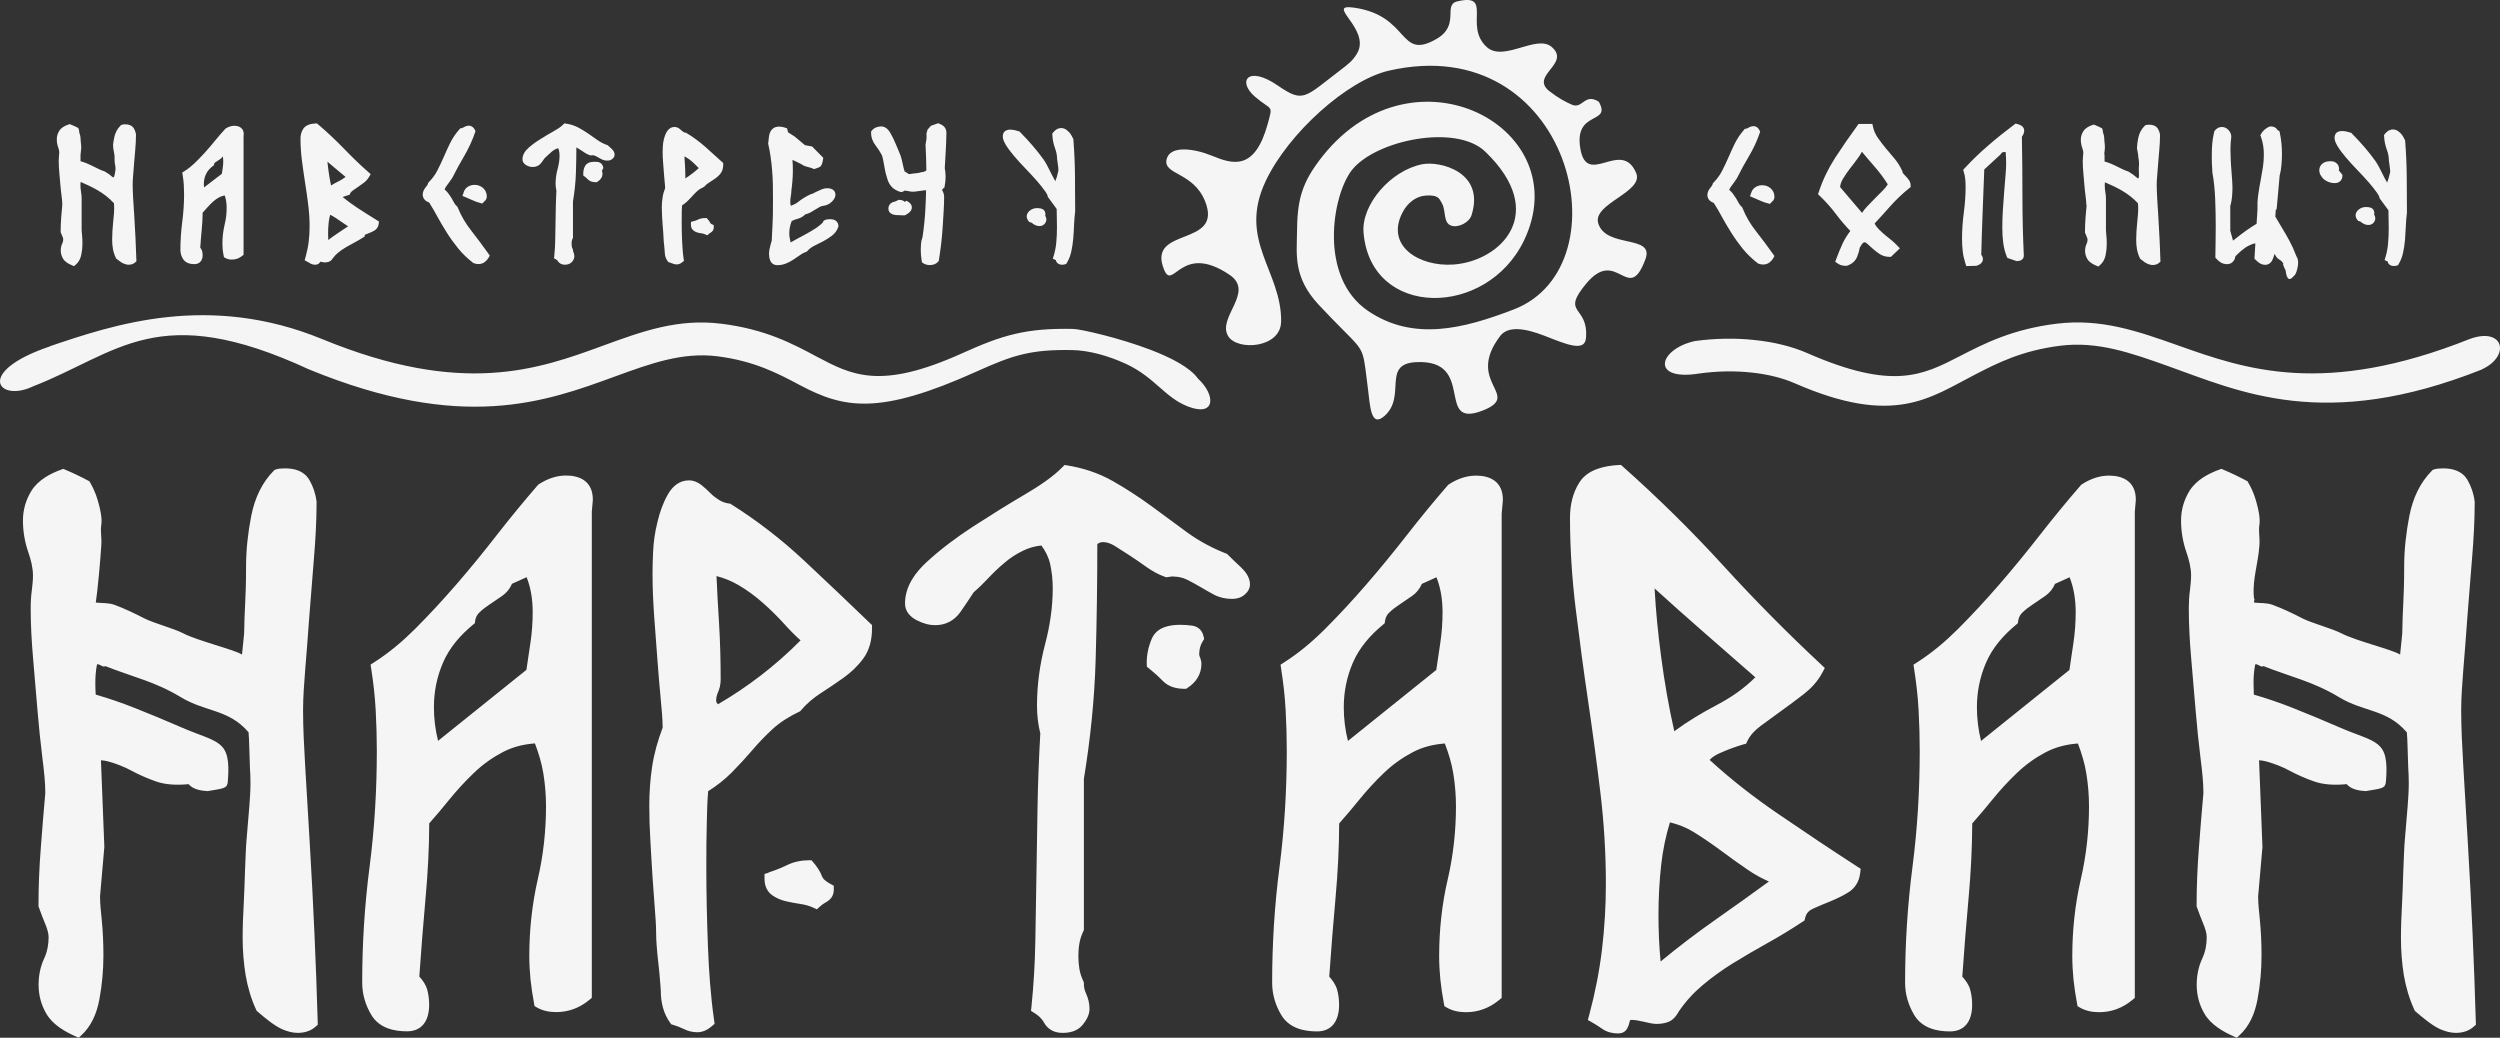 <?xml version="1.0" encoding="UTF-8"?> <svg xmlns="http://www.w3.org/2000/svg" width="106" height="44" viewBox="0 0 106 44" fill="none"><rect x="0" y="0" width="106" height="44" fill="#333333" stroke="none"/><path d="M54.321 13.647C54.348 11.484 52.469 10.21 53.666 7.675C54.625 5.648 57.124 3.4 58.887 2.996C66.603 1.229 68.978 11.274 64.186 13.119C62.033 13.95 59.912 14.478 58.002 13.181C55.9 11.752 56.485 8.3 57.307 7.228C58.294 5.947 61.729 5.232 62.973 6.428C65.695 9.045 63.616 11.076 61.628 11.216C60.177 11.321 58.727 10.424 59.468 9.007C59.67 8.614 60.029 8.319 60.45 8.292C60.965 8.261 61.016 8.393 61.14 8.622C61.32 8.944 61.179 9.442 61.53 9.566C61.834 9.671 62.294 9.434 62.392 9.127C62.977 7.294 61.062 6.817 60.302 6.964C58.965 7.228 57.717 8.673 57.814 9.861C58.115 13.511 63.039 13.495 64.622 10.187C66.884 5.454 60.002 1.734 56.099 6.595C55.151 7.776 55.003 8.525 54.992 9.892C54.984 10.773 54.828 11.76 55.912 12.921C57.686 14.819 57.744 14.544 57.896 15.65C57.928 15.88 57.959 16.14 57.994 16.431C58.095 17.246 58.123 18.147 58.703 17.635C59.647 16.8 58.575 15.433 60.037 15.355C62.63 15.223 60.813 18.221 62.879 17.402C64.552 16.738 62.099 16.237 63.608 14.245C63.94 13.81 64.657 13.915 65.476 14.233C66.404 14.594 67.196 14.944 67.246 14.33C67.363 12.921 66.139 13.356 67.27 12.008C68.58 10.451 69.044 12.96 69.769 10.983C70.151 9.939 68.108 10.54 67.769 9.48C67.492 8.63 69.726 8.148 69.371 7.329C68.744 5.869 67.293 7.958 67.008 6.312C66.72 4.65 68.35 5.302 67.788 4.312C67.184 3.928 67.102 4.642 66.642 4.436C66.404 4.332 66.088 4.172 65.698 3.869C64.844 3.202 66.615 2.708 65.796 1.994C65.156 1.435 63.761 2.642 63.043 1.998C62.045 1.101 63.332 -0.309 61.784 0.06C61.168 0.208 61.924 1.066 60.906 1.652C59.281 2.588 59.799 0.662 57.405 0.324C56.15 0.146 58.115 1.213 57.553 2.242C57.37 2.576 57.109 2.759 56.883 2.934C55.296 4.141 55.284 4.386 54.169 3.621C52.901 2.755 52.453 3.45 53.21 4.099C53.927 4.716 53.982 4.405 53.755 5.24C53.206 7.248 52.278 6.972 51.385 6.603C50.64 6.296 49.599 6.145 49.462 6.762C49.318 7.418 50.586 7.29 51.089 8.517C51.903 10.509 48.597 9.577 49.357 11.434C49.739 12.365 50.071 10.253 52.137 11.655C53.217 12.389 51.591 13.457 52.075 14.252C52.465 14.893 54.301 14.757 54.317 13.647L54.321 13.647ZM25.093 21.739V42.307L24.996 42.389C24.571 42.742 24.095 42.913 23.58 42.913C23.303 42.913 23.015 42.862 22.762 42.715L22.664 42.657L22.641 42.528C22.578 42.194 22.528 41.861 22.492 41.519C22.461 41.193 22.442 40.867 22.442 40.54C22.442 39.434 22.559 38.339 22.804 37.271C23.038 36.261 23.151 35.224 23.151 34.18C23.151 33.714 23.112 33.252 23.038 32.794C22.968 32.355 22.836 31.928 22.68 31.52C22.208 31.555 21.744 31.664 21.311 31.893C20.878 32.122 20.465 32.413 20.095 32.77C19.728 33.12 19.381 33.497 19.053 33.9C18.773 34.242 18.492 34.584 18.2 34.91C18.196 35.955 18.141 36.999 18.047 38.036C17.946 39.158 17.857 40.28 17.779 41.406C17.923 41.562 18.055 41.748 18.114 41.962C18.172 42.171 18.196 42.389 18.196 42.606C18.196 43.317 17.86 43.728 17.26 43.728C16.714 43.728 16.086 43.6 15.747 43.037C15.501 42.625 15.357 42.167 15.357 41.659C15.357 40.02 15.459 38.381 15.669 36.762C15.88 35.135 15.977 33.493 15.977 31.846C15.977 31.272 15.961 30.697 15.93 30.122C15.899 29.536 15.833 28.953 15.743 28.379L15.712 28.181L15.86 28.084C16.484 27.688 17.061 27.202 17.603 26.663C18.203 26.061 18.784 25.432 19.35 24.779C19.942 24.096 20.516 23.393 21.073 22.675C21.631 21.96 22.204 21.261 22.793 20.582L22.816 20.555L22.843 20.535C23.202 20.302 23.588 20.162 24.001 20.162C24.575 20.162 25.136 20.399 25.136 21.184V21.199L25.089 21.739L25.093 21.739ZM22.321 28.398C22.379 28.014 22.438 27.629 22.492 27.245C22.555 26.818 22.586 26.387 22.586 25.956C22.586 25.439 22.512 24.935 22.329 24.473L21.709 24.752C21.619 24.966 21.475 25.137 21.299 25.261C21.124 25.385 20.948 25.505 20.769 25.622C20.613 25.723 20.465 25.835 20.328 25.968C20.231 26.057 20.172 26.169 20.149 26.309L20.134 26.422L20.055 26.488C19.541 26.911 19.061 27.443 18.777 28.111C18.527 28.701 18.398 29.322 18.398 29.983C18.398 30.472 18.457 30.945 18.574 31.411L22.325 28.398L22.321 28.398ZM28.096 30.837C28.092 30.48 28.06 30.111 28.025 29.757C27.971 29.19 27.924 28.627 27.881 28.06C27.83 27.416 27.784 26.775 27.737 26.131C27.694 25.521 27.667 24.907 27.667 24.298C27.667 24.014 27.678 23.723 27.69 23.44C27.706 22.997 27.768 22.562 27.873 22.147C27.971 21.727 28.111 21.323 28.318 20.962C28.532 20.59 28.828 20.368 29.215 20.368C29.406 20.368 29.577 20.442 29.737 20.562L29.741 20.566C29.873 20.671 29.998 20.784 30.119 20.908C30.228 21.021 30.353 21.114 30.482 21.195C30.618 21.281 30.762 21.331 30.918 21.351L30.965 21.355L31.004 21.382C32.096 22.069 33.133 22.869 34.104 23.777C35.036 24.651 35.964 25.529 36.888 26.422L36.974 26.503V26.635C36.974 27.105 36.872 27.556 36.607 27.917C36.369 28.243 36.081 28.511 35.769 28.736C35.445 28.965 35.118 29.186 34.786 29.4C34.486 29.594 34.205 29.831 33.96 30.118L33.928 30.157L33.886 30.177C33.488 30.367 33.094 30.604 32.755 30.914C32.455 31.194 32.166 31.489 31.897 31.808C31.616 32.134 31.328 32.448 31.028 32.751C30.72 33.062 30.38 33.322 30.026 33.547C29.99 33.951 29.979 34.366 29.971 34.766C29.951 35.442 29.948 36.114 29.948 36.789C29.948 37.911 29.975 39.038 30.018 40.16C30.057 41.185 30.131 42.225 30.275 43.239L30.299 43.41L30.181 43.511C30.002 43.666 29.796 43.767 29.569 43.767C29.367 43.767 29.175 43.721 28.988 43.627C28.844 43.557 28.692 43.499 28.54 43.453L28.466 43.433L28.415 43.367C28.134 42.979 28.017 42.509 28.017 42.004C28.017 41.88 27.994 41.717 27.986 41.589C27.971 41.344 27.943 41.103 27.916 40.859C27.885 40.599 27.861 40.342 27.842 40.082C27.83 39.904 27.819 39.717 27.819 39.535C27.819 39.236 27.795 38.925 27.772 38.63C27.737 38.168 27.706 37.706 27.671 37.24C27.639 36.716 27.604 36.191 27.577 35.663C27.546 35.162 27.53 34.658 27.53 34.157C27.53 33.601 27.569 33.046 27.651 32.502C27.737 31.932 27.897 31.377 28.099 30.848L28.096 30.837ZM30.38 24.43C30.408 25.082 30.443 25.738 30.486 26.391C30.536 27.202 30.556 28.018 30.556 28.829C30.556 29.023 30.509 29.206 30.435 29.377C30.388 29.482 30.365 29.59 30.365 29.707C30.365 29.765 30.4 29.819 30.439 29.862C31.698 29.128 32.876 28.231 33.944 27.152C33.702 26.934 33.472 26.701 33.254 26.457C32.965 26.138 32.661 25.839 32.349 25.564C32.026 25.276 31.679 25.024 31.316 24.81C31.02 24.636 30.708 24.511 30.384 24.426L30.38 24.43ZM32.591 36.991C32.856 36.906 33.117 36.805 33.371 36.681C33.671 36.533 33.991 36.475 34.315 36.475H34.408L34.474 36.553C34.627 36.727 34.771 36.933 34.856 37.162C34.907 37.302 35.106 37.422 35.215 37.48L35.352 37.554V37.733C35.352 37.985 35.207 38.156 35.024 38.253C34.923 38.308 34.829 38.374 34.743 38.455L34.638 38.556L34.513 38.498C34.334 38.412 34.143 38.358 33.952 38.331C33.741 38.3 33.527 38.261 33.316 38.211C33.114 38.164 32.919 38.082 32.743 37.958C32.529 37.807 32.416 37.562 32.416 37.267V37.057L32.587 37.003L32.591 36.991ZM49.724 24.438L49.451 24.476L49.404 24.461C49.127 24.364 48.862 24.22 48.617 24.045C48.383 23.878 48.149 23.715 47.911 23.56C47.692 23.416 47.474 23.277 47.256 23.141C47.104 23.051 46.94 22.985 46.768 22.985C46.675 22.985 46.597 23.012 46.526 23.071C46.526 24.702 46.503 26.332 46.456 27.963C46.406 29.66 46.23 31.353 45.957 33.023V39.43L45.93 39.492C45.856 39.651 45.794 39.826 45.766 40.004C45.735 40.183 45.723 40.362 45.723 40.544C45.723 40.727 45.739 40.905 45.766 41.084C45.797 41.263 45.856 41.437 45.93 41.596L45.957 41.659V41.728C45.957 41.868 45.989 41.996 46.047 42.121C46.141 42.327 46.195 42.544 46.195 42.777C46.195 43.033 46.059 43.258 45.918 43.437C45.696 43.717 45.368 43.794 45.06 43.794C44.749 43.794 44.448 43.685 44.269 43.363C44.172 43.181 44.019 43.049 43.86 42.952L43.715 42.862L43.735 42.672C43.828 41.748 43.883 40.82 43.898 39.892C43.914 38.96 43.93 38.032 43.945 37.1C43.961 36.137 43.977 35.17 43.992 34.207C44.008 33.17 44.051 32.134 44.109 31.097C44.012 30.712 43.969 30.316 43.969 29.916C43.969 29.031 44.09 28.157 44.312 27.315C44.515 26.546 44.636 25.75 44.636 24.942C44.636 24.597 44.6 24.251 44.526 23.913C44.46 23.618 44.324 23.358 44.156 23.129C43.883 23.156 43.618 23.23 43.368 23.354C43.091 23.49 42.826 23.657 42.585 23.867C42.343 24.069 42.113 24.29 41.894 24.523C41.7 24.729 41.497 24.931 41.286 25.109C41.107 25.389 40.92 25.661 40.733 25.933C40.456 26.329 40.081 26.507 39.652 26.507C39.38 26.507 39.118 26.426 38.869 26.297C38.615 26.166 38.373 25.944 38.373 25.587C38.373 24.845 38.83 24.255 39.294 23.828C39.906 23.265 40.569 22.776 41.247 22.333C41.98 21.859 42.717 21.397 43.466 20.958C43.988 20.648 44.612 20.256 45.057 19.797L45.135 19.716L45.24 19.731C45.91 19.84 46.573 20.05 47.185 20.399C47.739 20.714 48.277 21.063 48.8 21.444C49.307 21.817 49.813 22.189 50.32 22.562C50.839 22.943 51.4 23.238 51.981 23.467L52.024 23.482L52.059 23.517C52.235 23.696 52.418 23.867 52.601 24.038C52.792 24.216 52.999 24.469 52.999 24.779C52.999 24.973 52.886 25.121 52.757 25.226C52.605 25.35 52.426 25.393 52.243 25.393C51.981 25.393 51.72 25.342 51.482 25.218C51.287 25.113 51.096 25.005 50.905 24.892C50.714 24.779 50.523 24.674 50.328 24.577C50.141 24.484 49.942 24.449 49.743 24.445L49.724 24.438ZM48.62 28.122C48.62 27.758 48.694 27.408 48.835 27.082C49.053 26.577 49.611 26.492 50.04 26.492C50.207 26.492 50.375 26.503 50.543 26.527C50.769 26.558 50.96 26.694 51.026 26.962L51.057 27.09L50.991 27.198C50.89 27.361 50.847 27.544 50.847 27.746C50.847 27.777 50.858 27.82 50.87 27.847C50.909 27.94 50.94 28.045 50.94 28.15C50.94 28.623 50.679 28.953 50.344 29.171L50.293 29.206H50.235C49.903 29.206 49.552 29.132 49.299 28.868C49.119 28.682 48.925 28.507 48.726 28.348L48.624 28.266V28.122H48.62ZM63.671 21.743V42.311L63.573 42.392C63.148 42.746 62.673 42.917 62.158 42.917C61.881 42.917 61.593 42.866 61.339 42.719L61.242 42.66L61.218 42.532C61.156 42.198 61.105 41.864 61.07 41.523C61.039 41.197 61.02 40.87 61.02 40.544C61.02 39.438 61.136 38.343 61.386 37.275C61.62 36.265 61.733 35.228 61.733 34.184C61.733 33.718 61.694 33.256 61.62 32.798C61.55 32.359 61.417 31.932 61.261 31.524C60.789 31.559 60.325 31.668 59.893 31.897C59.46 32.126 59.047 32.417 58.676 32.774C58.31 33.124 57.963 33.501 57.635 33.904C57.354 34.246 57.074 34.588 56.781 34.914C56.777 35.958 56.723 37.003 56.629 38.04C56.528 39.162 56.438 40.284 56.36 41.41C56.504 41.565 56.633 41.752 56.695 41.965C56.754 42.175 56.777 42.392 56.777 42.61C56.777 43.321 56.442 43.732 55.842 43.732C55.296 43.732 54.668 43.604 54.329 43.041C54.083 42.629 53.939 42.171 53.939 41.663C53.939 40.024 54.04 38.385 54.251 36.766C54.461 35.139 54.559 33.497 54.559 31.85C54.559 31.276 54.543 30.701 54.512 30.126C54.481 29.54 54.414 28.957 54.325 28.383L54.294 28.185L54.442 28.088C55.066 27.692 55.643 27.206 56.185 26.666C56.785 26.064 57.366 25.436 57.931 24.783C58.524 24.1 59.097 23.397 59.659 22.679C60.216 21.964 60.789 21.265 61.378 20.586L61.402 20.558L61.429 20.539C61.788 20.306 62.174 20.166 62.587 20.166C63.16 20.166 63.722 20.403 63.722 21.188V21.203L63.675 21.743L63.671 21.743ZM60.899 28.402C60.957 28.018 61.016 27.633 61.07 27.249C61.133 26.822 61.164 26.391 61.164 25.96C61.164 25.443 61.09 24.939 60.906 24.476L60.286 24.756C60.197 24.97 60.053 25.14 59.877 25.265C59.702 25.389 59.526 25.509 59.347 25.626C59.191 25.727 59.043 25.839 58.906 25.971C58.809 26.061 58.75 26.173 58.727 26.313L58.711 26.426L58.633 26.492C58.119 26.915 57.639 27.447 57.354 28.115C57.105 28.705 56.976 29.326 56.976 29.986C56.976 30.476 57.035 30.949 57.152 31.415L60.903 28.402L60.899 28.402ZM72.499 32.231C73.419 33.073 74.401 33.831 75.407 34.518C76.514 35.275 77.63 36.02 78.753 36.747L78.893 36.836L78.87 37.022C78.827 37.395 78.643 37.667 78.367 37.838C78.129 37.985 77.875 38.106 77.622 38.211C77.368 38.312 77.119 38.416 76.869 38.529C76.706 38.603 76.585 38.715 76.538 38.921L76.511 39.03L76.425 39.084C75.938 39.407 75.442 39.709 74.935 39.989C74.444 40.265 73.953 40.548 73.469 40.847C73.017 41.127 72.58 41.441 72.167 41.791C71.797 42.105 71.461 42.47 71.177 42.893C71.067 43.095 70.919 43.266 70.721 43.336C70.561 43.394 70.393 43.414 70.225 43.414C70.073 43.414 69.859 43.359 69.707 43.324C69.543 43.289 69.344 43.243 69.18 43.243C69.169 43.243 69.137 43.243 69.13 43.247C69.11 43.266 69.102 43.289 69.094 43.321C69.075 43.425 69.04 43.522 68.989 43.612C68.903 43.767 68.755 43.818 68.607 43.818C68.377 43.818 68.143 43.767 67.94 43.627C67.8 43.526 67.656 43.437 67.508 43.352L67.324 43.247L67.387 43.018C67.629 42.117 67.812 41.193 67.925 40.253C68.034 39.337 68.089 38.408 68.089 37.484C68.089 36.184 68.011 34.887 67.855 33.597C67.699 32.293 67.523 30.996 67.332 29.699C67.141 28.406 66.969 27.113 66.81 25.816C66.654 24.535 66.568 23.245 66.568 21.953C66.568 21.401 66.689 20.889 66.969 20.45C67.332 19.879 68.081 19.747 68.642 19.716L68.728 19.712L68.794 19.77C70.284 21.094 71.719 22.504 73.087 24.003C74.413 25.455 75.789 26.845 77.209 28.169L77.372 28.324L77.259 28.534C77.068 28.891 76.799 29.179 76.503 29.412C76.195 29.652 75.883 29.885 75.567 30.111C75.259 30.332 74.951 30.557 74.647 30.782C74.428 30.945 74.21 31.159 74.085 31.427L74.035 31.532L73.933 31.559C73.594 31.656 73.263 31.78 72.939 31.924C72.803 31.982 72.615 32.079 72.491 32.219L72.499 32.231ZM70.412 40.766C71.173 40.136 71.953 39.546 72.748 38.987C73.504 38.459 74.257 37.919 75.002 37.376C74.701 37.244 74.405 37.084 74.128 36.894C73.734 36.626 73.345 36.347 72.959 36.059C72.592 35.788 72.218 35.531 71.832 35.291C71.508 35.089 71.161 34.953 70.806 34.867C70.627 35.446 70.506 36.044 70.436 36.653C70.358 37.36 70.319 38.071 70.319 38.785C70.319 39.445 70.346 40.109 70.409 40.766H70.412ZM70.99 31.004C71.559 30.584 72.163 30.223 72.775 29.901C73.364 29.594 73.933 29.21 74.425 28.717C73.672 28.056 72.916 27.396 72.159 26.736C71.485 26.15 70.818 25.552 70.155 24.95C70.206 25.929 70.307 26.907 70.436 27.878C70.576 28.93 70.756 29.975 70.99 31.004ZM90.516 21.743V42.311L90.419 42.392C89.994 42.746 89.518 42.917 89.003 42.917C88.727 42.917 88.438 42.866 88.184 42.719L88.087 42.66L88.064 42.532C88.001 42.198 87.951 41.864 87.915 41.523C87.884 41.197 87.865 40.87 87.865 40.544C87.865 39.438 87.982 38.343 88.227 37.275C88.461 36.265 88.574 35.228 88.574 34.184C88.574 33.718 88.535 33.256 88.461 32.798C88.391 32.359 88.259 31.932 88.103 31.524C87.631 31.559 87.167 31.668 86.734 31.897C86.301 32.126 85.888 32.417 85.518 32.774C85.151 33.124 84.804 33.5 84.477 33.904C84.196 34.246 83.915 34.588 83.623 34.914C83.619 35.958 83.564 37.003 83.471 38.04C83.369 39.162 83.279 40.284 83.201 41.41C83.346 41.565 83.478 41.752 83.537 41.965C83.595 42.175 83.619 42.392 83.619 42.61C83.619 43.321 83.283 43.732 82.679 43.732C82.133 43.732 81.505 43.604 81.166 43.041C80.921 42.629 80.776 42.171 80.776 41.663C80.776 40.024 80.878 38.385 81.088 36.766C81.299 35.139 81.396 33.497 81.396 31.85C81.396 31.276 81.381 30.701 81.349 30.126C81.318 29.54 81.252 28.957 81.162 28.383L81.131 28.185L81.279 28.088C81.903 27.692 82.48 27.206 83.022 26.666C83.623 26.064 84.204 25.436 84.769 24.783C85.362 24.1 85.935 23.397 86.496 22.679C87.054 21.964 87.627 21.265 88.216 20.586L88.239 20.558L88.266 20.539C88.625 20.306 89.011 20.166 89.424 20.166C89.998 20.166 90.559 20.403 90.559 21.188V21.203L90.512 21.743L90.516 21.743ZM87.744 28.402C87.802 28.018 87.861 27.633 87.915 27.249C87.978 26.822 88.009 26.391 88.009 25.96C88.009 25.443 87.935 24.939 87.752 24.476L87.132 24.756C87.042 24.97 86.898 25.14 86.722 25.265C86.547 25.389 86.371 25.509 86.192 25.626C86.036 25.727 85.888 25.839 85.751 25.971C85.654 26.061 85.596 26.173 85.572 26.313L85.556 26.426L85.479 26.492C84.964 26.915 84.484 27.447 84.2 28.115C83.95 28.705 83.821 29.326 83.821 29.986C83.821 30.476 83.88 30.949 83.997 31.415L87.748 28.402L87.744 28.402ZM2.116 14.68C4.814 13.767 8.85 12.4 13.669 14.381C19.631 16.831 22.84 15.654 25.569 14.656C27.238 14.047 28.743 13.495 30.603 13.728C32.451 13.961 33.593 14.567 34.611 15.111C36.12 15.911 37.317 16.547 40.787 14.982C41.649 14.594 42.316 14.326 43.033 14.159C43.754 13.989 44.495 13.926 45.497 13.946C45.833 13.954 47.474 14.33 48.792 14.835C49.673 15.173 50.465 15.588 50.792 16.05C51.56 16.761 51.541 17.689 50.367 17.235C49.381 16.85 48.967 16 47.751 15.433C46.983 15.076 46.144 14.854 45.47 14.843C44.608 14.827 43.977 14.878 43.384 15.018C42.783 15.157 42.191 15.398 41.411 15.751C37.27 17.619 35.781 17.32 33.909 16.326C33.005 15.845 31.991 15.305 30.419 15.107C28.93 14.92 27.585 15.414 26.091 15.957C23.112 17.048 19.603 18.334 13.1 15.662C6.682 12.695 5.032 14.967 1.387 16.388C-0.056 17.076 -1.109 15.778 2.124 14.684L2.116 14.68ZM105.231 15.666C98.552 18.322 94.95 16.598 91.893 15.511C90.341 14.959 88.945 14.466 87.377 14.656C85.732 14.858 84.679 15.398 83.74 15.883C81.829 16.866 80.312 18.097 76.082 16.244C75.563 16.019 74.931 15.864 74.245 15.794C73.547 15.72 72.795 15.732 72.046 15.837C69.952 16.171 70.327 14.804 71.855 14.462C72.713 14.342 73.579 14.33 74.386 14.416C75.216 14.501 75.988 14.691 76.635 14.975C80.262 16.559 81.517 15.914 83.1 15.099C84.149 14.559 85.319 13.957 87.206 13.724C89.093 13.495 90.641 14.043 92.357 14.649C95.191 15.654 98.529 16.835 104.717 14.373C106.163 13.845 106.46 15.099 105.231 15.662L105.231 15.666ZM44.308 9.139C44.347 9.189 44.366 9.247 44.366 9.313C44.366 9.379 44.339 9.434 44.296 9.484C44.242 9.554 44.16 9.585 44.074 9.585C43.969 9.585 43.871 9.546 43.789 9.48C43.762 9.457 43.727 9.434 43.692 9.426L43.637 9.41L43.602 9.364C43.559 9.309 43.532 9.243 43.532 9.174C43.532 9.069 43.594 8.983 43.676 8.921C43.762 8.855 43.86 8.824 43.969 8.824C44.019 8.824 44.074 8.828 44.125 8.84C44.242 8.863 44.324 8.948 44.324 9.069V9.135L44.312 9.146L44.308 9.139ZM44.76 11.026L44.639 10.967L44.682 10.828C44.737 10.645 44.772 10.455 44.788 10.265C44.807 10.055 44.815 9.841 44.815 9.628C44.815 9.372 44.811 9.115 44.803 8.859L44.425 8.343C44.429 8.284 44.366 8.183 44.331 8.133C44.222 7.978 44.097 7.822 43.969 7.675C43.813 7.496 43.649 7.321 43.485 7.151C43.314 6.976 43.15 6.793 42.994 6.611C42.861 6.452 42.733 6.289 42.631 6.118C42.534 5.951 42.479 5.78 42.553 5.632C42.604 5.535 42.717 5.493 42.858 5.496C42.959 5.5 43.056 5.52 43.158 5.555L43.232 5.578L43.282 5.632C43.637 5.993 43.965 6.37 44.246 6.762C44.425 7.015 44.577 7.403 44.752 7.694V7.659C44.752 7.659 44.811 7.516 44.83 7.418C44.85 7.321 44.873 7.286 44.877 7.213C44.881 7.139 44.823 6.758 44.823 6.758C44.823 6.599 44.791 6.444 44.737 6.296C44.671 6.114 44.628 5.924 44.62 5.729L44.616 5.667L44.655 5.617C44.741 5.508 44.854 5.43 44.994 5.43C45.072 5.43 45.142 5.454 45.205 5.496C45.252 5.531 45.298 5.57 45.337 5.613C45.38 5.659 45.415 5.71 45.443 5.768C45.458 5.799 45.474 5.83 45.489 5.857L45.509 5.892L45.513 5.931C45.552 6.44 45.575 6.953 45.579 7.465C45.583 7.958 45.587 8.447 45.587 8.937V8.96C45.563 9.15 45.548 9.344 45.54 9.539C45.532 9.733 45.521 9.927 45.505 10.121C45.489 10.303 45.462 10.482 45.423 10.661C45.388 10.828 45.33 10.987 45.24 11.134L45.209 11.189L45.15 11.208C45.111 11.22 45.072 11.224 45.033 11.224C44.901 11.224 44.784 11.154 44.768 11.022L44.76 11.026ZM38.377 8.552L38.44 8.51L38.537 8.576C38.611 8.626 38.662 8.7 38.662 8.793C38.662 8.89 38.608 8.968 38.533 9.026C38.49 9.057 38.448 9.088 38.401 9.111L38.362 9.131H38.319C38.214 9.131 38.108 9.127 38.003 9.119C37.839 9.108 37.668 9.034 37.668 8.847C37.668 8.7 37.761 8.591 37.906 8.556C37.956 8.545 38.007 8.525 38.054 8.498L38.093 8.475H38.14C38.229 8.475 38.307 8.506 38.373 8.564L38.377 8.552ZM38.37 7.275C38.424 7.314 38.49 7.356 38.541 7.384C38.654 7.372 38.767 7.345 38.88 7.341C38.97 7.337 39.048 7.294 39.149 7.29C39.184 7.283 39.247 7.248 39.278 7.228C39.274 6.867 39.263 6.51 39.243 6.149V6.129L39.247 6.11C39.263 6.028 39.298 5.83 39.286 5.757C39.27 5.675 39.298 5.59 39.325 5.512L39.337 5.481L39.36 5.458C39.387 5.427 39.415 5.395 39.446 5.364L39.473 5.333L39.777 5.225L39.836 5.248C39.925 5.283 40.011 5.333 40.066 5.415C40.105 5.477 40.128 5.547 40.128 5.621C40.128 5.764 40.124 5.912 40.116 6.056C40.109 6.211 40.101 6.362 40.093 6.518C40.085 6.654 40.077 6.786 40.07 6.921C40.066 6.987 40.058 7.061 40.058 7.127C40.081 7.248 40.093 7.372 40.093 7.492C40.093 7.628 40.081 7.76 40.054 7.892L40.038 7.962L39.98 8.001C39.972 8.005 39.953 8.02 39.949 8.028C39.949 8.055 39.957 8.079 39.968 8.106C40.007 8.176 40.031 8.257 40.031 8.339C40.031 8.541 40.023 8.746 40.011 8.948C39.999 9.181 39.984 9.414 39.968 9.647C39.953 9.888 39.929 10.125 39.902 10.366C39.875 10.579 39.847 10.797 39.812 11.01L39.804 11.061L39.773 11.1C39.684 11.2 39.559 11.239 39.426 11.239C39.329 11.239 39.231 11.216 39.149 11.162L39.091 11.123L39.079 11.053C39.052 10.898 39.04 10.742 39.04 10.583C39.04 10.494 39.044 10.405 39.052 10.319C39.06 10.23 39.083 10.144 39.114 10.059C39.177 9.643 39.22 9.224 39.239 8.801C39.251 8.556 39.263 8.312 39.266 8.067H39.212C39.145 8.075 39.079 8.082 39.013 8.094C38.939 8.106 38.861 8.117 38.783 8.125C38.685 8.133 38.588 8.125 38.494 8.098C38.448 8.094 38.401 8.086 38.354 8.082C38.35 8.086 38.346 8.09 38.342 8.09C38.28 8.145 38.198 8.152 38.124 8.121C37.995 8.071 37.867 8.001 37.777 7.888C37.711 7.803 37.66 7.706 37.629 7.605C37.605 7.519 37.578 7.434 37.555 7.352C37.52 7.224 37.5 7.061 37.473 6.925C37.457 6.848 37.426 6.661 37.395 6.588L37.391 6.584L37.383 6.564C37.313 6.428 37.227 6.3 37.134 6.18C37.009 6.021 36.935 5.838 36.935 5.636V5.574L36.974 5.527C37.024 5.465 37.095 5.419 37.169 5.395C37.231 5.372 37.301 5.36 37.367 5.36C37.543 5.36 37.668 5.496 37.75 5.636C37.835 5.78 37.906 5.931 37.972 6.087C38.034 6.234 38.097 6.386 38.159 6.533C38.214 6.654 38.249 6.844 38.28 6.972C38.299 7.061 38.327 7.193 38.362 7.29L38.37 7.275ZM34.892 9.399C34.962 9.302 35.098 9.294 35.208 9.294C35.375 9.294 35.527 9.372 35.547 9.554L35.551 9.593L35.539 9.632C35.488 9.783 35.391 9.904 35.266 10.001C35.149 10.09 35.024 10.164 34.895 10.234C34.767 10.3 34.642 10.362 34.513 10.428C34.412 10.478 34.319 10.548 34.24 10.634L34.213 10.665L34.174 10.68C34.081 10.715 33.991 10.762 33.909 10.824C33.819 10.886 33.726 10.952 33.636 11.01C33.539 11.072 33.441 11.127 33.336 11.169C33.215 11.22 33.086 11.243 32.958 11.243C32.817 11.243 32.704 11.169 32.654 11.037C32.618 10.948 32.607 10.855 32.607 10.762C32.607 10.7 32.614 10.634 32.626 10.575C32.638 10.513 32.654 10.451 32.669 10.389C32.685 10.338 32.696 10.288 32.712 10.238C32.716 10.222 32.72 10.203 32.724 10.187C32.724 10.125 32.728 10.063 32.731 10.001C32.735 9.873 32.743 9.748 32.751 9.62C32.759 9.449 32.767 9.278 32.77 9.108C32.774 8.902 32.774 8.7 32.774 8.494C32.774 8.288 32.77 8.079 32.77 7.873C32.767 7.663 32.759 7.453 32.739 7.244C32.724 7.046 32.704 6.844 32.673 6.646C32.65 6.467 32.614 6.292 32.576 6.118L32.568 6.083L32.576 6.048C32.583 6.005 32.587 5.958 32.591 5.912C32.595 5.846 32.603 5.78 32.618 5.714C32.638 5.628 32.673 5.555 32.731 5.489C32.809 5.399 32.923 5.368 33.036 5.368C33.121 5.368 33.203 5.384 33.281 5.411L33.371 5.442L33.394 5.531C33.402 5.559 33.406 5.586 33.414 5.609L33.702 5.795L34.131 6.156L34.435 6.211L34.907 6.692L34.892 6.782C34.872 6.898 34.845 7.053 34.716 7.1C34.673 7.116 34.63 7.131 34.584 7.147L34.517 7.17L34.455 7.143C34.416 7.123 34.369 7.112 34.326 7.1C34.268 7.088 34.205 7.069 34.147 7.05C34.084 7.03 34.026 6.999 33.975 6.96C33.913 6.925 33.843 6.894 33.78 6.863C33.722 6.836 33.66 6.805 33.601 6.778C33.613 6.937 33.617 7.096 33.617 7.255C33.617 7.399 33.609 7.543 33.597 7.686C33.585 7.818 33.574 7.95 33.554 8.082C33.554 8.172 33.542 8.257 33.527 8.343C33.511 8.416 33.507 8.49 33.507 8.568C33.507 8.614 33.515 8.661 33.527 8.708C33.527 8.715 33.531 8.719 33.531 8.727C33.64 8.688 33.749 8.638 33.839 8.564C33.995 8.436 34.174 8.331 34.357 8.242L34.377 8.234L34.396 8.23C34.435 8.222 34.471 8.207 34.502 8.187C34.556 8.16 34.611 8.129 34.669 8.106C34.724 8.079 34.782 8.051 34.841 8.028C34.915 7.997 34.989 7.981 35.071 7.981C35.242 7.981 35.422 8.051 35.422 8.253C35.422 8.378 35.348 8.479 35.262 8.56C35.168 8.649 35.055 8.708 34.927 8.723C34.872 8.731 34.814 8.743 34.763 8.77C34.7 8.805 34.642 8.84 34.58 8.878C34.513 8.921 34.443 8.964 34.373 9.003C34.303 9.042 34.229 9.069 34.147 9.088C34.049 9.189 33.928 9.251 33.792 9.286C33.714 9.306 33.636 9.333 33.566 9.375C33.507 9.535 33.465 9.709 33.465 9.88C33.465 10.012 33.488 10.148 33.523 10.28C33.601 10.234 33.683 10.187 33.765 10.144C33.913 10.067 34.057 9.985 34.205 9.907C34.342 9.83 34.478 9.748 34.611 9.663C34.72 9.589 34.821 9.508 34.911 9.407L34.892 9.399ZM29.417 9.379C29.48 9.36 29.538 9.337 29.597 9.309C29.686 9.267 29.784 9.247 29.885 9.247H29.963L30.014 9.302C30.061 9.356 30.104 9.414 30.127 9.473C30.135 9.48 30.158 9.496 30.17 9.5L30.263 9.546V9.651C30.263 9.748 30.205 9.826 30.123 9.869C30.107 9.876 30.092 9.888 30.076 9.9L29.991 9.977L29.885 9.931C29.85 9.915 29.815 9.904 29.776 9.9C29.721 9.892 29.663 9.88 29.608 9.869C29.542 9.853 29.48 9.83 29.425 9.791C29.339 9.733 29.296 9.643 29.296 9.539V9.41L29.421 9.372L29.417 9.379ZM28.918 8.715C28.914 8.793 28.91 8.875 28.907 8.952C28.903 9.111 28.903 9.275 28.903 9.434C28.903 9.702 28.91 9.97 28.922 10.238C28.934 10.478 28.949 10.727 28.985 10.964L29 11.061L28.922 11.123C28.856 11.177 28.778 11.212 28.692 11.212C28.622 11.212 28.559 11.197 28.493 11.165C28.462 11.15 28.431 11.138 28.4 11.131L28.341 11.115L28.306 11.069C28.22 10.956 28.185 10.82 28.185 10.68C28.185 10.649 28.181 10.618 28.177 10.587C28.174 10.529 28.166 10.474 28.162 10.416C28.154 10.354 28.146 10.288 28.142 10.226C28.138 10.179 28.134 10.133 28.134 10.086C28.134 10.016 28.127 9.946 28.123 9.876C28.115 9.764 28.103 9.655 28.096 9.542C28.088 9.414 28.08 9.29 28.072 9.162C28.064 9.042 28.06 8.917 28.06 8.793C28.06 8.653 28.072 8.517 28.092 8.381C28.111 8.246 28.15 8.11 28.201 7.981C28.201 7.904 28.193 7.826 28.185 7.752C28.174 7.617 28.162 7.481 28.15 7.345C28.138 7.189 28.127 7.038 28.115 6.883C28.103 6.735 28.096 6.584 28.096 6.436C28.096 6.366 28.099 6.296 28.103 6.226C28.107 6.114 28.123 6.005 28.15 5.896C28.177 5.788 28.216 5.679 28.275 5.582C28.349 5.461 28.458 5.384 28.602 5.384C28.677 5.384 28.743 5.411 28.805 5.454L28.809 5.458C28.844 5.485 28.879 5.516 28.914 5.547C28.934 5.566 28.961 5.586 28.985 5.601C29.004 5.613 29.023 5.621 29.043 5.621L29.082 5.625L29.113 5.644C29.398 5.815 29.663 6.013 29.909 6.23C30.142 6.44 30.377 6.65 30.61 6.863L30.665 6.914V6.987C30.665 7.119 30.634 7.248 30.552 7.356C30.486 7.442 30.404 7.516 30.314 7.578C30.232 7.632 30.146 7.686 30.065 7.741C29.998 7.783 29.936 7.834 29.881 7.892L29.858 7.919L29.827 7.935C29.737 7.978 29.647 8.028 29.573 8.094C29.499 8.16 29.433 8.226 29.367 8.3C29.296 8.381 29.218 8.459 29.144 8.533C29.074 8.599 29 8.657 28.922 8.708L28.918 8.715ZM29.055 7.566C29.257 7.438 29.452 7.29 29.628 7.127C29.593 7.096 29.562 7.065 29.53 7.03C29.46 6.956 29.39 6.89 29.312 6.824C29.238 6.762 29.156 6.704 29.07 6.657C29.055 6.65 29.035 6.638 29.02 6.63C29.023 6.731 29.031 6.836 29.039 6.937C29.051 7.135 29.059 7.329 29.059 7.527V7.566L29.055 7.566ZM25.522 7.255C25.538 7.29 25.546 7.325 25.546 7.364C25.546 7.508 25.464 7.624 25.343 7.698L25.3 7.725H25.249C25.132 7.725 25.015 7.694 24.929 7.609C24.887 7.566 24.844 7.527 24.797 7.492L24.731 7.442V7.356C24.731 7.255 24.75 7.158 24.793 7.065C24.867 6.902 25.039 6.859 25.202 6.859C25.249 6.859 25.3 6.863 25.347 6.867C25.452 6.883 25.538 6.949 25.565 7.053L25.584 7.127L25.546 7.189C25.534 7.209 25.526 7.232 25.526 7.255H25.522ZM25.132 6.58L25.046 6.591L25.007 6.58C24.925 6.553 24.851 6.514 24.781 6.467C24.723 6.428 24.664 6.389 24.606 6.351C24.551 6.316 24.5 6.285 24.446 6.254C24.442 6.254 24.442 6.25 24.438 6.25C24.438 6.607 24.43 6.964 24.419 7.321C24.407 7.729 24.36 8.137 24.294 8.541V10.09L24.274 10.125C24.259 10.156 24.247 10.187 24.243 10.222C24.235 10.261 24.235 10.296 24.235 10.335C24.235 10.373 24.239 10.408 24.243 10.447C24.247 10.482 24.263 10.513 24.274 10.544L24.294 10.579V10.618C24.294 10.637 24.298 10.653 24.306 10.668C24.337 10.731 24.352 10.8 24.352 10.87C24.352 10.956 24.313 11.03 24.259 11.096C24.181 11.189 24.068 11.224 23.951 11.224C23.826 11.224 23.713 11.173 23.651 11.065C23.635 11.041 23.611 11.022 23.588 11.006L23.491 10.952L23.502 10.839C23.526 10.622 23.538 10.401 23.541 10.183C23.545 9.962 23.549 9.737 23.553 9.515C23.557 9.286 23.561 9.053 23.565 8.82C23.569 8.576 23.58 8.331 23.592 8.086C23.569 7.989 23.557 7.892 23.557 7.795C23.557 7.574 23.588 7.356 23.647 7.147C23.693 6.968 23.725 6.789 23.725 6.603C23.725 6.529 23.717 6.452 23.701 6.378C23.693 6.347 23.682 6.316 23.662 6.285C23.631 6.292 23.6 6.304 23.573 6.316C23.51 6.343 23.452 6.382 23.401 6.424C23.343 6.471 23.288 6.521 23.237 6.572C23.19 6.619 23.14 6.669 23.089 6.712C23.046 6.774 23.003 6.836 22.956 6.898C22.867 7.019 22.738 7.081 22.59 7.081C22.5 7.081 22.418 7.057 22.34 7.019C22.235 6.964 22.153 6.879 22.153 6.754C22.153 6.553 22.274 6.386 22.422 6.257C22.578 6.122 22.75 5.997 22.929 5.889C23.112 5.772 23.3 5.663 23.491 5.555C23.615 5.485 23.764 5.395 23.865 5.294L23.927 5.232L24.013 5.244C24.196 5.271 24.376 5.329 24.54 5.419C24.684 5.496 24.82 5.582 24.957 5.675C25.085 5.764 25.21 5.854 25.339 5.943C25.46 6.028 25.592 6.094 25.729 6.145L25.764 6.157L25.791 6.18C25.834 6.223 25.881 6.261 25.924 6.3C25.998 6.366 26.06 6.452 26.06 6.556C26.06 6.634 26.017 6.696 25.959 6.743C25.9 6.789 25.83 6.809 25.756 6.809C25.67 6.809 25.584 6.793 25.51 6.754C25.46 6.727 25.409 6.7 25.362 6.673C25.315 6.646 25.273 6.622 25.226 6.603C25.198 6.591 25.167 6.584 25.136 6.584L25.132 6.58ZM19.658 8.152C19.693 8.048 19.759 7.958 19.861 7.904C19.942 7.861 20.028 7.838 20.122 7.838C20.258 7.838 20.379 7.881 20.48 7.97C20.586 8.063 20.64 8.187 20.64 8.327C20.64 8.401 20.613 8.471 20.555 8.521C20.543 8.533 20.531 8.545 20.52 8.556L20.449 8.63L20.352 8.603C20.243 8.576 20.134 8.537 20.028 8.486C19.939 8.444 19.849 8.405 19.759 8.37L19.607 8.308L19.662 8.152H19.658ZM18.855 8.036C18.901 8.079 18.948 8.121 18.987 8.172C19.042 8.242 19.093 8.315 19.139 8.389C19.178 8.459 19.217 8.529 19.256 8.599C19.284 8.653 19.326 8.704 19.369 8.743L19.397 8.77L19.412 8.805C19.553 9.154 19.744 9.48 19.978 9.775C20.227 10.094 20.469 10.416 20.703 10.746L20.765 10.835L20.715 10.929C20.675 10.999 20.625 11.053 20.562 11.103C20.484 11.165 20.387 11.197 20.286 11.197C20.223 11.197 20.157 11.185 20.098 11.162L20.071 11.154L20.048 11.134C19.818 10.956 19.603 10.754 19.42 10.525C19.252 10.315 19.093 10.098 18.948 9.869C18.808 9.647 18.675 9.422 18.547 9.189C18.437 8.983 18.32 8.781 18.196 8.587C18.125 8.56 18.055 8.525 18.005 8.467C17.95 8.405 17.923 8.331 17.923 8.249C17.923 8.129 17.981 8.02 18.059 7.927C18.09 7.892 18.133 7.834 18.145 7.791L18.157 7.749L18.188 7.717C18.332 7.57 18.457 7.403 18.55 7.217C18.644 7.03 18.734 6.844 18.816 6.654C18.901 6.459 18.987 6.265 19.081 6.075C19.182 5.865 19.315 5.671 19.471 5.493L19.514 5.442L19.58 5.434C19.599 5.43 19.631 5.411 19.65 5.403C19.72 5.36 19.798 5.329 19.88 5.329C19.993 5.329 20.083 5.399 20.13 5.5L20.161 5.566L20.137 5.632C20.02 5.97 19.868 6.296 19.689 6.603C19.51 6.906 19.342 7.213 19.186 7.523L19.182 7.531L19.178 7.539C19.104 7.651 19.026 7.76 18.944 7.869C18.905 7.919 18.874 7.974 18.851 8.028L18.855 8.036ZM14.527 8.354C14.722 8.513 14.924 8.661 15.135 8.801C15.412 8.983 15.692 9.158 15.973 9.333L16.067 9.391L16.055 9.5C16.04 9.616 15.977 9.713 15.876 9.775C15.809 9.814 15.743 9.845 15.673 9.873C15.611 9.896 15.548 9.923 15.49 9.946C15.478 9.95 15.474 9.954 15.47 9.966L15.455 10.032L15.396 10.07C15.271 10.148 15.147 10.222 15.014 10.292C14.893 10.358 14.768 10.424 14.651 10.494C14.542 10.56 14.437 10.63 14.339 10.711C14.254 10.781 14.18 10.859 14.113 10.948C14.074 11.018 14.016 11.072 13.938 11.1C13.883 11.119 13.829 11.127 13.774 11.127C13.727 11.127 13.665 11.111 13.618 11.103C13.606 11.1 13.591 11.1 13.579 11.096C13.575 11.103 13.571 11.111 13.567 11.119C13.525 11.189 13.45 11.224 13.369 11.224C13.287 11.224 13.205 11.204 13.135 11.158C13.104 11.134 13.068 11.115 13.037 11.1L12.916 11.034L12.955 10.902C13.014 10.688 13.061 10.474 13.088 10.253C13.115 10.036 13.127 9.818 13.127 9.601C13.127 9.294 13.107 8.987 13.068 8.68C13.029 8.37 12.986 8.059 12.936 7.749C12.889 7.438 12.842 7.127 12.803 6.817C12.764 6.506 12.741 6.191 12.741 5.877C12.741 5.729 12.776 5.586 12.858 5.461C12.971 5.294 13.178 5.244 13.369 5.236L13.439 5.232L13.493 5.279C13.872 5.601 14.234 5.943 14.581 6.3C14.913 6.646 15.256 6.976 15.611 7.29L15.716 7.384L15.646 7.504C15.591 7.601 15.513 7.683 15.427 7.749C15.349 7.807 15.268 7.865 15.19 7.919C15.111 7.974 15.037 8.024 14.959 8.079C14.916 8.11 14.874 8.148 14.854 8.191L14.819 8.261L14.745 8.28C14.675 8.3 14.605 8.323 14.538 8.35L14.527 8.354ZM14.651 7.5C14.492 7.368 14.336 7.236 14.176 7.104C14.078 7.022 13.981 6.941 13.883 6.855C13.895 6.999 13.915 7.139 13.934 7.283C13.961 7.477 13.996 7.671 14.035 7.865C14.137 7.799 14.246 7.741 14.351 7.69C14.456 7.636 14.558 7.578 14.651 7.504V7.5ZM14.753 9.589C14.729 9.574 14.706 9.562 14.683 9.546C14.581 9.48 14.484 9.414 14.386 9.344C14.297 9.282 14.207 9.22 14.113 9.166C14.074 9.143 14.035 9.123 13.996 9.111C13.969 9.212 13.95 9.313 13.938 9.414C13.918 9.581 13.911 9.748 13.911 9.915C13.911 10.001 13.915 10.09 13.918 10.175C14.055 10.07 14.195 9.973 14.339 9.876C14.48 9.783 14.62 9.686 14.761 9.593L14.753 9.589ZM10.327 5.83V10.804L10.261 10.855C10.136 10.956 9.992 11.006 9.832 11.006C9.739 11.006 9.649 10.991 9.567 10.944L9.497 10.905L9.481 10.828C9.466 10.746 9.45 10.661 9.442 10.579C9.434 10.498 9.43 10.416 9.43 10.335C9.43 10.063 9.462 9.791 9.524 9.527C9.583 9.29 9.61 9.053 9.61 8.809C9.61 8.704 9.602 8.599 9.583 8.494C9.571 8.424 9.551 8.354 9.528 8.288C9.454 8.3 9.384 8.323 9.317 8.354C9.216 8.405 9.122 8.471 9.037 8.545C8.947 8.626 8.865 8.715 8.783 8.805C8.721 8.878 8.658 8.948 8.592 9.018C8.588 9.259 8.577 9.5 8.553 9.737C8.53 9.989 8.506 10.245 8.491 10.502C8.526 10.544 8.553 10.591 8.569 10.641C8.584 10.7 8.592 10.762 8.592 10.824C8.592 11.041 8.467 11.2 8.241 11.2C8.054 11.2 7.867 11.146 7.762 10.983C7.688 10.867 7.649 10.738 7.649 10.599C7.649 10.203 7.676 9.806 7.727 9.41C7.777 9.026 7.805 8.634 7.805 8.246C7.805 8.11 7.801 7.974 7.793 7.838C7.785 7.702 7.769 7.566 7.746 7.43L7.727 7.314L7.828 7.252C7.98 7.158 8.116 7.046 8.245 6.925C8.393 6.782 8.538 6.634 8.678 6.479C8.826 6.316 8.97 6.149 9.107 5.978C9.247 5.807 9.391 5.636 9.544 5.473L9.559 5.454L9.579 5.442C9.688 5.376 9.805 5.333 9.933 5.333C10.156 5.333 10.335 5.446 10.335 5.683V5.691L10.323 5.819L10.327 5.83ZM9.407 7.364C9.419 7.286 9.43 7.209 9.442 7.131C9.458 7.034 9.466 6.937 9.466 6.836C9.466 6.766 9.458 6.696 9.446 6.63C9.415 6.681 9.376 6.72 9.325 6.754C9.278 6.786 9.236 6.817 9.189 6.844C9.154 6.863 9.122 6.887 9.095 6.914C9.087 6.921 9.087 6.925 9.083 6.937L9.072 7.003L9.017 7.046C8.896 7.139 8.791 7.255 8.729 7.395C8.67 7.523 8.643 7.659 8.643 7.803C8.643 7.849 8.647 7.9 8.651 7.947L9.407 7.368L9.407 7.364ZM4.814 8.599C4.619 8.389 4.393 8.214 4.147 8.071C3.913 7.935 3.668 7.818 3.418 7.714C3.414 7.752 3.41 7.791 3.41 7.83C3.41 7.927 3.418 8.028 3.434 8.125C3.445 8.203 3.461 8.292 3.461 8.374V9.721C3.461 9.791 3.469 9.873 3.477 9.942C3.488 10.067 3.496 10.195 3.496 10.323C3.496 10.478 3.48 10.637 3.449 10.789C3.418 10.952 3.348 11.103 3.219 11.216L3.137 11.286L3.04 11.243C2.899 11.185 2.751 11.1 2.673 10.967C2.611 10.863 2.576 10.746 2.576 10.622C2.576 10.513 2.599 10.405 2.646 10.307C2.673 10.253 2.681 10.195 2.681 10.136C2.681 10.109 2.662 10.067 2.654 10.043C2.63 9.989 2.607 9.931 2.584 9.873L2.572 9.845V9.814C2.572 9.616 2.58 9.422 2.595 9.224C2.611 9.038 2.627 8.855 2.642 8.669C2.642 8.56 2.627 8.447 2.615 8.343C2.591 8.176 2.576 8.009 2.56 7.842C2.545 7.663 2.529 7.481 2.513 7.302C2.498 7.135 2.49 6.964 2.49 6.797C2.49 6.731 2.494 6.661 2.502 6.595C2.506 6.553 2.513 6.506 2.513 6.463C2.513 6.397 2.494 6.323 2.471 6.261C2.428 6.145 2.408 6.024 2.408 5.9C2.408 5.772 2.443 5.656 2.513 5.547C2.599 5.411 2.747 5.333 2.896 5.283L2.958 5.263L3.016 5.287C3.118 5.329 3.219 5.372 3.317 5.426C3.34 5.477 3.356 5.52 3.356 5.566C3.356 5.644 3.402 5.718 3.41 5.803C3.418 5.889 3.426 6.102 3.441 6.168C3.457 6.238 3.418 6.525 3.418 6.525C3.414 6.568 3.41 6.615 3.414 6.661C3.418 6.72 3.418 6.778 3.414 6.836C3.457 6.848 3.5 6.859 3.543 6.875C3.652 6.914 3.757 6.956 3.859 7.007C3.96 7.053 4.058 7.104 4.159 7.154C4.202 7.174 4.241 7.193 4.284 7.213C4.323 7.228 4.362 7.244 4.401 7.255L4.444 7.271L4.451 7.275C4.572 7.345 4.685 7.426 4.787 7.519L4.833 7.508C4.833 7.508 4.927 7.224 4.888 7.042C4.849 6.859 4.857 6.712 4.857 6.622C4.857 6.537 4.787 6.285 4.794 6.16V6.141C4.806 6.04 4.818 5.943 4.841 5.842C4.88 5.644 4.966 5.469 5.11 5.326L5.138 5.298L5.177 5.287C5.219 5.271 5.27 5.271 5.317 5.271C5.461 5.271 5.598 5.318 5.676 5.446C5.722 5.524 5.754 5.609 5.765 5.702V5.725C5.765 5.92 5.754 6.114 5.738 6.308C5.722 6.506 5.703 6.708 5.687 6.906C5.672 7.088 5.66 7.267 5.644 7.45C5.633 7.578 5.625 7.71 5.625 7.842C5.625 8.024 5.637 8.207 5.644 8.385C5.66 8.653 5.676 8.921 5.695 9.193C5.715 9.5 5.73 9.807 5.746 10.113C5.761 10.408 5.773 10.704 5.781 10.999L5.785 11.08L5.722 11.134C5.648 11.2 5.551 11.224 5.453 11.224C5.383 11.224 5.313 11.204 5.247 11.177C5.149 11.138 5.036 11.049 4.954 10.983L4.923 10.96L4.908 10.925C4.849 10.804 4.81 10.676 4.787 10.548C4.763 10.416 4.755 10.284 4.755 10.152C4.755 10.032 4.759 9.915 4.767 9.795C4.775 9.667 4.787 9.542 4.798 9.414C4.81 9.302 4.818 9.193 4.83 9.08C4.833 9.007 4.841 8.933 4.841 8.859C4.841 8.805 4.841 8.754 4.837 8.7C4.833 8.669 4.833 8.634 4.83 8.603L4.814 8.599ZM100.654 9.092C100.693 9.143 100.712 9.201 100.712 9.267C100.712 9.333 100.685 9.387 100.642 9.438C100.588 9.508 100.506 9.539 100.42 9.539C100.315 9.539 100.217 9.5 100.135 9.434C100.108 9.41 100.073 9.387 100.038 9.379L99.983 9.364L99.948 9.317C99.905 9.263 99.878 9.197 99.878 9.127C99.878 9.022 99.94 8.937 100.022 8.875C100.108 8.809 100.205 8.778 100.315 8.778C100.365 8.778 100.42 8.781 100.471 8.793C100.588 8.816 100.669 8.902 100.669 9.022V9.088L100.658 9.1L100.654 9.092ZM88.461 8.688C88.461 8.579 88.446 8.467 88.434 8.362C88.411 8.195 88.395 8.028 88.379 7.861C88.364 7.683 88.348 7.5 88.333 7.321C88.317 7.154 88.309 6.984 88.309 6.817C88.309 6.751 88.313 6.681 88.321 6.615C88.325 6.572 88.333 6.525 88.333 6.483C88.333 6.417 88.313 6.343 88.29 6.281C88.247 6.164 88.227 6.044 88.227 5.92C88.227 5.792 88.263 5.675 88.333 5.566C88.418 5.43 88.567 5.353 88.715 5.302L88.777 5.283L88.836 5.306C88.937 5.345 89.034 5.392 89.128 5.442C89.144 5.481 89.159 5.516 89.159 5.555C89.159 5.632 89.206 5.706 89.214 5.792C89.222 5.877 89.23 6.09 89.245 6.157C89.261 6.226 89.222 6.514 89.222 6.514C89.222 6.514 89.226 6.545 89.233 6.588V6.673C89.237 6.731 89.237 6.789 89.233 6.848C89.276 6.859 89.319 6.871 89.362 6.887C89.471 6.925 89.576 6.968 89.678 7.019C89.779 7.069 89.877 7.116 89.978 7.166C90.06 7.205 90.146 7.244 90.236 7.271L90.255 7.279L90.27 7.29C90.391 7.36 90.504 7.442 90.606 7.535C90.75 7.671 90.664 7.275 90.692 7.026C90.711 6.84 90.66 6.696 90.66 6.607C90.66 6.545 90.625 6.401 90.606 6.281C90.614 6.137 90.633 5.997 90.66 5.858C90.699 5.659 90.785 5.485 90.93 5.341L90.957 5.314L90.996 5.302C91.039 5.287 91.089 5.287 91.136 5.287C91.28 5.287 91.417 5.333 91.495 5.461C91.542 5.539 91.573 5.625 91.585 5.714V5.737C91.585 5.931 91.573 6.125 91.557 6.32C91.542 6.518 91.522 6.72 91.507 6.918C91.491 7.1 91.479 7.283 91.464 7.461C91.452 7.589 91.444 7.721 91.444 7.853C91.444 8.036 91.456 8.218 91.464 8.397C91.479 8.665 91.495 8.937 91.514 9.205C91.534 9.511 91.549 9.818 91.565 10.125C91.581 10.42 91.588 10.715 91.6 11.01L91.604 11.092L91.542 11.146C91.468 11.212 91.37 11.236 91.273 11.236C91.202 11.236 91.132 11.216 91.066 11.189C90.969 11.15 90.855 11.061 90.773 10.995L90.742 10.971L90.727 10.937C90.668 10.816 90.629 10.688 90.606 10.56C90.582 10.428 90.575 10.296 90.575 10.164C90.575 10.047 90.579 9.927 90.586 9.807C90.594 9.678 90.606 9.554 90.618 9.426C90.629 9.313 90.637 9.205 90.649 9.092C90.653 9.018 90.66 8.944 90.66 8.871C90.66 8.816 90.66 8.766 90.656 8.712C90.653 8.68 90.653 8.646 90.645 8.614C90.45 8.405 90.224 8.23 89.978 8.086C89.744 7.95 89.499 7.834 89.249 7.729C89.245 7.768 89.241 7.807 89.241 7.846C89.241 7.943 89.249 8.044 89.265 8.141C89.276 8.218 89.292 8.308 89.292 8.389V9.737C89.292 9.807 89.3 9.888 89.308 9.958C89.319 10.082 89.327 10.21 89.327 10.338C89.327 10.494 89.311 10.653 89.28 10.804C89.249 10.967 89.179 11.119 89.05 11.232L88.968 11.302L88.871 11.259C88.73 11.2 88.582 11.115 88.504 10.983C88.442 10.878 88.407 10.762 88.407 10.637C88.407 10.529 88.43 10.42 88.477 10.323C88.504 10.269 88.512 10.21 88.512 10.152C88.512 10.125 88.493 10.082 88.485 10.059C88.461 10.005 88.438 9.946 88.415 9.888L88.403 9.861V9.83C88.403 9.632 88.411 9.438 88.426 9.24C88.442 9.053 88.457 8.871 88.473 8.684L88.461 8.688ZM85.054 6.448C85.038 6.444 85.026 6.444 85.011 6.444C84.941 6.444 84.874 6.455 84.839 6.522L84.827 6.545L84.133 7.185C84.11 7.795 84.087 8.405 84.063 9.01C84.04 9.608 84.02 10.206 84.005 10.804C84.048 10.855 84.075 10.913 84.075 10.983C84.075 11.134 83.954 11.22 83.821 11.263L83.798 11.27L83.369 11.282L83.33 11.158C83.279 10.999 83.24 10.832 83.221 10.665C83.201 10.49 83.19 10.315 83.19 10.14C83.19 9.756 83.217 9.375 83.268 8.995C83.314 8.645 83.342 8.288 83.342 7.935C83.342 7.822 83.338 7.706 83.326 7.593C83.314 7.492 83.299 7.395 83.268 7.298L83.237 7.201L83.307 7.127C83.619 6.789 83.95 6.471 84.297 6.172C84.652 5.865 85.019 5.57 85.393 5.291L85.459 5.24L85.541 5.26C85.681 5.294 85.826 5.376 85.826 5.539C85.826 5.625 85.794 5.702 85.744 5.772C85.736 5.784 85.728 5.795 85.728 5.803C85.744 6.65 85.751 7.496 85.751 8.343C85.751 9.174 85.771 10.005 85.81 10.832V10.839C85.81 10.999 85.674 11.069 85.529 11.069H85.502L85.112 10.936L85.081 10.863C85.007 10.68 84.964 10.49 84.937 10.296C84.909 10.086 84.898 9.873 84.898 9.663C84.898 9.414 84.905 9.166 84.921 8.917C84.937 8.645 84.956 8.374 84.979 8.106C85.003 7.865 85.022 7.628 85.038 7.387C85.05 7.236 85.061 7.077 85.061 6.921C85.061 6.762 85.053 6.599 85.038 6.44L85.054 6.448ZM78.46 9.799C78.246 9.577 78.043 9.341 77.856 9.092C77.649 8.812 77.411 8.548 77.162 8.308L77.084 8.234L77.119 8.133C77.287 7.62 77.524 7.135 77.817 6.681C78.117 6.219 78.429 5.768 78.753 5.326L78.803 5.256H79.388L79.419 5.392C79.454 5.551 79.521 5.698 79.614 5.834C79.72 5.99 79.837 6.137 79.957 6.285C80.082 6.436 80.211 6.584 80.336 6.735C80.464 6.89 80.573 7.065 80.655 7.252L80.671 7.283V7.318C80.671 7.329 80.679 7.337 80.687 7.345C80.722 7.387 80.761 7.43 80.8 7.469C80.846 7.516 80.889 7.566 80.928 7.62C80.979 7.69 81.01 7.768 81.01 7.853V7.935L80.944 7.985C80.655 8.218 80.386 8.475 80.141 8.75C79.926 8.995 79.708 9.236 79.486 9.473C79.505 9.523 79.532 9.57 79.567 9.612C79.642 9.702 79.724 9.787 79.813 9.865C79.911 9.954 80.016 10.04 80.121 10.121C80.234 10.21 80.34 10.303 80.437 10.405L80.554 10.529L80.176 10.89H80.106C79.954 10.89 79.813 10.847 79.684 10.762C79.583 10.692 79.486 10.618 79.396 10.537C79.318 10.467 79.24 10.397 79.162 10.327C79.135 10.303 79.092 10.273 79.053 10.273C79.029 10.273 79.01 10.288 78.99 10.303C78.94 10.35 78.885 10.443 78.85 10.509C78.831 10.641 78.792 10.766 78.741 10.89C78.667 11.072 78.519 11.193 78.335 11.259L78.308 11.27H78.277C78.222 11.27 78.164 11.267 78.109 11.255C78.043 11.243 77.981 11.212 77.926 11.177L77.813 11.1L77.86 10.971C77.938 10.758 78.027 10.548 78.121 10.338C78.211 10.144 78.324 9.962 78.456 9.791L78.46 9.799ZM80.043 7.818C79.872 7.543 79.677 7.286 79.466 7.046C79.287 6.844 79.115 6.638 78.944 6.432C78.905 6.514 78.854 6.591 78.799 6.669C78.686 6.828 78.569 6.984 78.448 7.135C78.335 7.279 78.23 7.43 78.137 7.589C78.074 7.694 78.031 7.811 78.02 7.931L78.951 9.026C79.006 8.937 79.072 8.855 79.142 8.781C79.256 8.661 79.369 8.541 79.486 8.424C79.603 8.308 79.72 8.191 79.837 8.071C79.911 7.997 79.981 7.912 80.039 7.822L80.043 7.818ZM74.943 8.618C74.834 8.591 74.725 8.552 74.62 8.502C74.53 8.459 74.44 8.42 74.35 8.385L74.198 8.323L74.253 8.168C74.288 8.063 74.354 7.974 74.456 7.919C74.538 7.877 74.624 7.853 74.717 7.853C74.853 7.853 74.974 7.896 75.076 7.985C75.181 8.079 75.236 8.203 75.236 8.343C75.236 8.416 75.208 8.486 75.15 8.537C75.138 8.548 75.126 8.56 75.115 8.572L75.045 8.645L74.947 8.618H74.943ZM73.325 8.055C73.372 8.098 73.419 8.141 73.458 8.191C73.512 8.261 73.563 8.335 73.61 8.409C73.649 8.479 73.688 8.548 73.727 8.618C73.754 8.673 73.797 8.723 73.84 8.762L73.867 8.789L73.883 8.824C74.023 9.174 74.214 9.5 74.448 9.795C74.698 10.113 74.939 10.435 75.173 10.766L75.236 10.855L75.185 10.948C75.146 11.018 75.095 11.072 75.033 11.123C74.955 11.185 74.861 11.216 74.756 11.216C74.694 11.216 74.627 11.204 74.569 11.181L74.542 11.173L74.518 11.154C74.288 10.975 74.074 10.773 73.89 10.544C73.723 10.335 73.563 10.117 73.419 9.888C73.278 9.667 73.146 9.441 73.017 9.209C72.908 9.003 72.791 8.801 72.666 8.607C72.596 8.579 72.526 8.541 72.475 8.486C72.421 8.424 72.393 8.35 72.393 8.269C72.393 8.148 72.452 8.04 72.53 7.947C72.561 7.912 72.604 7.853 72.615 7.811L72.627 7.768L72.658 7.737C72.803 7.589 72.927 7.422 73.021 7.236C73.115 7.05 73.204 6.863 73.286 6.673C73.372 6.479 73.458 6.285 73.551 6.094C73.653 5.885 73.785 5.691 73.941 5.512L73.984 5.461L74.05 5.454C74.07 5.45 74.101 5.43 74.121 5.423C74.191 5.38 74.269 5.349 74.35 5.349C74.464 5.349 74.553 5.419 74.6 5.52L74.631 5.586L74.608 5.652C74.491 5.99 74.339 6.316 74.156 6.622C73.976 6.925 73.808 7.232 73.653 7.543L73.649 7.55L73.645 7.558C73.571 7.671 73.493 7.78 73.411 7.888C73.372 7.939 73.341 7.993 73.317 8.048L73.325 8.055ZM101.227 11.084L101.106 11.026L101.149 10.886C101.204 10.704 101.239 10.513 101.254 10.323C101.274 10.113 101.282 9.9 101.282 9.686C101.282 9.43 101.278 9.174 101.27 8.917L100.892 8.401C100.896 8.343 100.833 8.242 100.798 8.191C100.689 8.036 100.564 7.881 100.436 7.733C100.28 7.554 100.116 7.38 99.952 7.209C99.781 7.034 99.617 6.852 99.461 6.669C99.328 6.51 99.2 6.347 99.098 6.176C99.001 6.009 98.946 5.838 99.02 5.691C99.071 5.593 99.184 5.551 99.324 5.555C99.422 5.559 99.523 5.578 99.624 5.613L99.699 5.636L99.749 5.691C100.104 6.052 100.432 6.428 100.712 6.82C100.892 7.073 101.044 7.461 101.219 7.752V7.717C101.219 7.717 101.278 7.574 101.297 7.477C101.317 7.38 101.34 7.345 101.344 7.271C101.348 7.197 101.289 6.817 101.289 6.817C101.289 6.657 101.258 6.502 101.204 6.355C101.137 6.172 101.094 5.982 101.087 5.788L101.083 5.725L101.122 5.675C101.208 5.566 101.321 5.489 101.461 5.489C101.539 5.489 101.609 5.512 101.672 5.555C101.722 5.59 101.765 5.628 101.804 5.671C101.847 5.718 101.882 5.768 101.909 5.823C101.925 5.854 101.941 5.885 101.956 5.912L101.976 5.947L101.98 5.986C102.019 6.494 102.042 7.007 102.046 7.519C102.05 8.009 102.054 8.502 102.054 8.991V9.014C102.03 9.205 102.015 9.399 102.007 9.593C101.999 9.787 101.987 9.981 101.972 10.175C101.956 10.358 101.929 10.537 101.89 10.715C101.855 10.882 101.796 11.041 101.707 11.189L101.675 11.243L101.617 11.263C101.578 11.274 101.539 11.278 101.5 11.278C101.367 11.278 101.25 11.208 101.235 11.076L101.227 11.084ZM99.16 7.217L99.317 7.411V7.469C99.317 7.547 99.285 7.62 99.231 7.675C99.164 7.741 99.079 7.764 98.989 7.764C98.911 7.764 98.829 7.752 98.755 7.725C98.693 7.702 98.634 7.675 98.579 7.636C98.509 7.589 98.455 7.527 98.412 7.457C98.365 7.384 98.338 7.302 98.338 7.217C98.338 7.104 98.385 7.007 98.47 6.937C98.568 6.855 98.7 6.836 98.821 6.836C98.911 6.836 98.997 6.859 99.067 6.918C99.137 6.98 99.176 7.061 99.176 7.154V7.185L99.164 7.213L99.16 7.217ZM94.564 8.708V9.787L94.68 10.203C94.723 10.171 94.762 10.14 94.805 10.105C94.953 9.985 95.109 9.869 95.261 9.76C95.398 9.663 95.538 9.574 95.679 9.488L95.718 8.882V8.587C95.725 8.459 95.737 8.331 95.757 8.203C95.784 8.013 95.815 7.822 95.854 7.632C95.889 7.45 95.92 7.267 95.948 7.085C95.975 6.906 95.987 6.731 95.987 6.553C95.987 6.428 95.979 6.3 95.959 6.176C95.94 6.052 95.909 5.927 95.866 5.807L95.838 5.733L95.877 5.667C95.912 5.605 95.959 5.547 96.014 5.5C96.072 5.446 96.143 5.403 96.217 5.372L96.248 5.361H96.279C96.388 5.361 96.493 5.395 96.552 5.493C96.56 5.508 96.579 5.52 96.591 5.527L96.65 5.566L96.665 5.636C96.696 5.788 96.72 5.939 96.735 6.094C96.747 6.238 96.755 6.386 96.755 6.529C96.755 6.681 96.747 6.832 96.735 6.98C96.724 7.139 96.696 7.294 96.657 7.45L96.529 8.875L96.493 8.894C96.493 8.894 96.482 9.073 96.474 9.185C96.56 9.337 96.65 9.484 96.739 9.632C96.856 9.822 96.969 10.016 97.075 10.214C97.18 10.408 97.269 10.61 97.347 10.816C97.398 10.952 97.414 10.898 97.437 11.072C97.46 11.247 97.367 11.639 97.266 11.694C97.032 11.981 96.946 11.771 96.911 11.465C96.883 11.418 96.86 11.371 96.844 11.321C96.837 11.294 96.825 11.27 96.813 11.247C96.809 11.239 96.805 11.239 96.798 11.236L96.817 11.185L96.766 11.103C96.692 11.014 96.579 10.991 96.517 10.89L96.439 10.766L96.427 10.812C96.404 10.894 96.376 10.975 96.334 11.053C96.275 11.158 96.174 11.228 96.053 11.228C95.955 11.228 95.862 11.2 95.784 11.142C95.733 11.107 95.686 11.065 95.644 11.022L95.589 10.967L95.628 10.319C95.577 10.327 95.526 10.338 95.476 10.358C95.371 10.397 95.269 10.451 95.168 10.525C95.066 10.599 94.965 10.684 94.871 10.777L94.782 10.867C94.774 10.902 94.766 10.937 94.754 10.971C94.731 11.034 94.692 11.088 94.638 11.131C94.575 11.181 94.497 11.2 94.419 11.2C94.322 11.2 94.228 11.173 94.146 11.119C94.084 11.076 94.029 11.03 93.979 10.975L93.932 10.925V10.859C93.932 10.68 93.936 10.502 93.94 10.319C93.944 10.082 93.947 9.845 93.947 9.608C93.947 9.22 93.94 8.832 93.924 8.444C93.908 8.067 93.873 7.69 93.807 7.321L93.803 7.306V7.29C93.803 7.252 93.799 7.213 93.799 7.178C93.795 7.112 93.791 7.05 93.787 6.984C93.784 6.91 93.78 6.836 93.78 6.762V6.56C93.78 6.405 93.787 6.25 93.799 6.094C93.811 5.927 93.842 5.76 93.881 5.597L93.893 5.555L93.92 5.524C93.994 5.438 94.092 5.384 94.205 5.384C94.326 5.384 94.427 5.438 94.501 5.527C94.56 5.601 94.606 5.687 94.606 5.784V5.807C94.583 5.982 94.571 6.16 94.571 6.335C94.571 6.483 94.575 6.626 94.583 6.774C94.591 6.933 94.599 7.092 94.614 7.252C94.626 7.391 94.634 7.535 94.645 7.675C94.649 7.764 94.657 7.857 94.657 7.95C94.657 8.082 94.649 8.215 94.638 8.347C94.626 8.471 94.603 8.595 94.571 8.715L94.564 8.708ZM10.53 31.039C9.692 30.064 8.717 30.196 7.672 29.563C6.561 28.891 5.637 28.709 4.455 28.239C4.401 28.344 4.132 28.072 4.108 28.196C4.061 28.441 4.042 28.697 4.042 28.95C4.042 29.117 4.046 29.284 4.058 29.451C4.623 29.614 5.173 29.804 5.711 30.017C6.37 30.278 7.021 30.549 7.664 30.829C9.259 31.524 9.805 31.322 9.661 33.12C9.637 33.431 9.524 33.423 8.803 33.543C8.51 33.528 8.175 33.465 7.996 33.248C7.516 33.295 7.029 33.279 6.619 33.135C6.257 33.007 5.906 32.856 5.574 32.677C5.266 32.51 4.935 32.382 4.588 32.285C4.49 32.258 4.385 32.242 4.28 32.235L4.424 35.912L4.241 38.005C4.241 38.315 4.28 38.661 4.311 38.971C4.362 39.48 4.385 39.997 4.385 40.509C4.385 41.138 4.327 41.763 4.213 42.377C4.1 42.986 3.863 43.522 3.438 43.907L3.336 44L3.215 43.946C2.775 43.755 2.237 43.453 1.964 42.979C1.749 42.614 1.636 42.202 1.636 41.756C1.636 41.356 1.714 40.975 1.878 40.626C2.007 40.346 2.061 40.043 2.061 39.729C2.061 39.554 1.983 39.329 1.917 39.173C1.823 38.944 1.734 38.715 1.652 38.482L1.632 38.432V38.377C1.632 37.566 1.667 36.758 1.73 35.951C1.788 35.174 1.851 34.401 1.921 33.625C1.921 33.155 1.862 32.654 1.804 32.192C1.718 31.501 1.648 30.809 1.589 30.114C1.527 29.365 1.461 28.616 1.398 27.862C1.34 27.175 1.301 26.48 1.301 25.789C1.301 25.525 1.316 25.265 1.352 25.005C1.375 24.806 1.398 24.601 1.398 24.403C1.398 24.073 1.309 23.727 1.203 23.424C1.051 22.989 0.973 22.535 0.973 22.065C0.973 21.607 1.102 21.191 1.324 20.823C1.617 20.345 2.147 20.073 2.611 19.906L2.685 19.879L2.755 19.91C3.106 20.058 3.453 20.224 3.792 20.407C4.061 20.873 4.124 21.145 4.178 21.335C4.249 21.587 4.338 21.976 4.295 22.251C4.249 22.527 4.319 22.756 4.295 23.121C4.26 23.704 4.143 25.024 4.061 25.548C4.35 25.583 4.592 25.548 4.865 25.649C5.274 25.8 5.726 26.014 6.12 26.22C6.518 26.422 7.372 26.647 7.769 26.853C8.401 27.179 9.953 27.548 10.261 27.754L10.351 26.86C10.366 25.731 10.433 25.393 10.433 24.026C10.433 23.304 10.514 22.585 10.651 21.883C10.799 21.125 11.103 20.469 11.606 19.96L11.645 19.922L11.692 19.906C11.809 19.863 11.969 19.86 12.094 19.86C12.472 19.86 12.889 19.957 13.119 20.353C13.275 20.625 13.38 20.924 13.419 21.25L13.423 21.269V21.288C13.423 22.088 13.376 22.888 13.31 23.684C13.24 24.519 13.174 25.35 13.111 26.185C13.057 26.942 12.998 27.699 12.936 28.453C12.893 29 12.85 29.567 12.85 30.118C12.85 30.879 12.893 31.656 12.936 32.417C13.002 33.539 13.065 34.661 13.135 35.784C13.213 37.057 13.275 38.335 13.334 39.612C13.388 40.843 13.435 42.074 13.47 43.305L13.474 43.449L13.376 43.534C13.158 43.728 12.885 43.794 12.616 43.794C12.402 43.794 12.175 43.728 11.973 43.643C11.637 43.499 11.216 43.146 10.928 42.897L10.885 42.862L10.858 42.808C10.647 42.35 10.503 41.857 10.413 41.34C10.331 40.82 10.288 40.296 10.288 39.767C10.288 39.282 10.308 38.793 10.335 38.311C10.366 37.787 10.405 36.094 10.456 35.574C10.499 35.108 10.538 34.642 10.573 34.176C10.596 33.861 10.62 33.535 10.62 33.217C10.62 32.988 10.612 32.759 10.596 32.53C10.585 32.339 10.565 31.233 10.538 31.046L10.53 31.039ZM102.038 31.039C101.2 30.064 100.225 30.196 99.18 29.563C98.069 28.891 97.145 28.709 95.963 28.239C95.909 28.344 95.64 28.072 95.616 28.196C95.569 28.441 95.55 28.697 95.55 28.95C95.55 29.117 95.554 29.284 95.562 29.451C96.127 29.614 96.677 29.804 97.215 30.017C97.874 30.278 98.525 30.549 99.168 30.829C100.763 31.524 101.309 31.322 101.165 33.12C101.141 33.431 101.028 33.423 100.307 33.543C100.014 33.528 99.679 33.465 99.5 33.248C99.02 33.295 98.533 33.279 98.123 33.135C97.761 33.007 97.41 32.856 97.078 32.677C96.77 32.51 96.439 32.382 96.092 32.285C95.994 32.258 95.889 32.242 95.784 32.235L95.928 35.912L95.745 38.005C95.745 38.315 95.784 38.661 95.815 38.971C95.866 39.48 95.889 39.997 95.889 40.509C95.889 41.138 95.831 41.763 95.718 42.377C95.605 42.986 95.367 43.522 94.942 43.907L94.84 44L94.719 43.946C94.279 43.755 93.741 43.453 93.468 42.979C93.253 42.614 93.14 42.202 93.14 41.756C93.14 41.356 93.218 40.975 93.382 40.626C93.511 40.346 93.565 40.043 93.565 39.729C93.565 39.554 93.487 39.329 93.421 39.173C93.327 38.944 93.238 38.715 93.156 38.482L93.136 38.432V38.377C93.136 37.566 93.171 36.758 93.234 35.951C93.292 35.174 93.355 34.401 93.425 33.625C93.425 33.155 93.366 32.654 93.308 32.192C93.222 31.501 93.152 30.809 93.094 30.114C93.031 29.365 92.965 28.616 92.902 27.862C92.844 27.175 92.805 26.48 92.805 25.789C92.805 25.525 92.821 25.265 92.856 25.005C92.879 24.806 92.902 24.601 92.902 24.403C92.902 24.073 92.813 23.727 92.707 23.424C92.555 22.989 92.477 22.535 92.477 22.065C92.477 21.607 92.606 21.191 92.828 20.823C93.121 20.345 93.651 20.073 94.115 19.906L94.189 19.879L94.259 19.91C94.61 20.058 94.957 20.224 95.296 20.407C95.566 20.873 95.628 21.145 95.683 21.335C95.753 21.587 95.842 21.976 95.799 22.251C95.753 22.527 95.823 22.756 95.799 23.121C95.753 23.851 95.511 24.535 95.558 25.237C95.581 25.591 95.62 25.195 95.566 25.548C95.854 25.583 96.096 25.548 96.369 25.649C96.778 25.8 97.231 26.014 97.624 26.22C98.022 26.422 98.876 26.647 99.274 26.853C99.905 27.179 101.457 27.548 101.765 27.754L101.855 26.86C101.87 25.731 101.937 25.393 101.937 24.026C101.937 23.304 102.019 22.585 102.155 21.883C102.303 21.125 102.607 20.469 103.11 19.96L103.149 19.922L103.196 19.906C103.313 19.863 103.473 19.86 103.598 19.86C103.976 19.86 104.393 19.957 104.623 20.353C104.779 20.625 104.884 20.924 104.923 21.25L104.927 21.269V21.288C104.927 22.088 104.881 22.888 104.814 23.684C104.744 24.519 104.678 25.35 104.615 26.185C104.561 26.942 104.502 27.699 104.44 28.453C104.397 29 104.354 29.567 104.354 30.118C104.354 30.879 104.397 31.656 104.44 32.417C104.506 33.539 104.569 34.661 104.639 35.784C104.717 37.057 104.779 38.335 104.838 39.612C104.892 40.843 104.939 42.074 104.974 43.305L104.978 43.449L104.881 43.534C104.662 43.728 104.389 43.794 104.12 43.794C103.906 43.794 103.68 43.728 103.477 43.643C103.142 43.499 102.72 43.146 102.432 42.897L102.389 42.862L102.366 42.808C102.155 42.35 102.011 41.857 101.921 41.34C101.839 40.82 101.8 40.296 101.8 39.767C101.8 39.282 101.82 38.793 101.847 38.311C101.878 37.787 101.917 36.094 101.968 35.574C102.011 35.108 102.05 34.642 102.085 34.176C102.108 33.861 102.132 33.535 102.132 33.217C102.132 32.988 102.124 32.759 102.108 32.53C102.097 32.339 102.077 31.233 102.05 31.046L102.038 31.039Z" fill="#F5F5F5"></path></svg> 